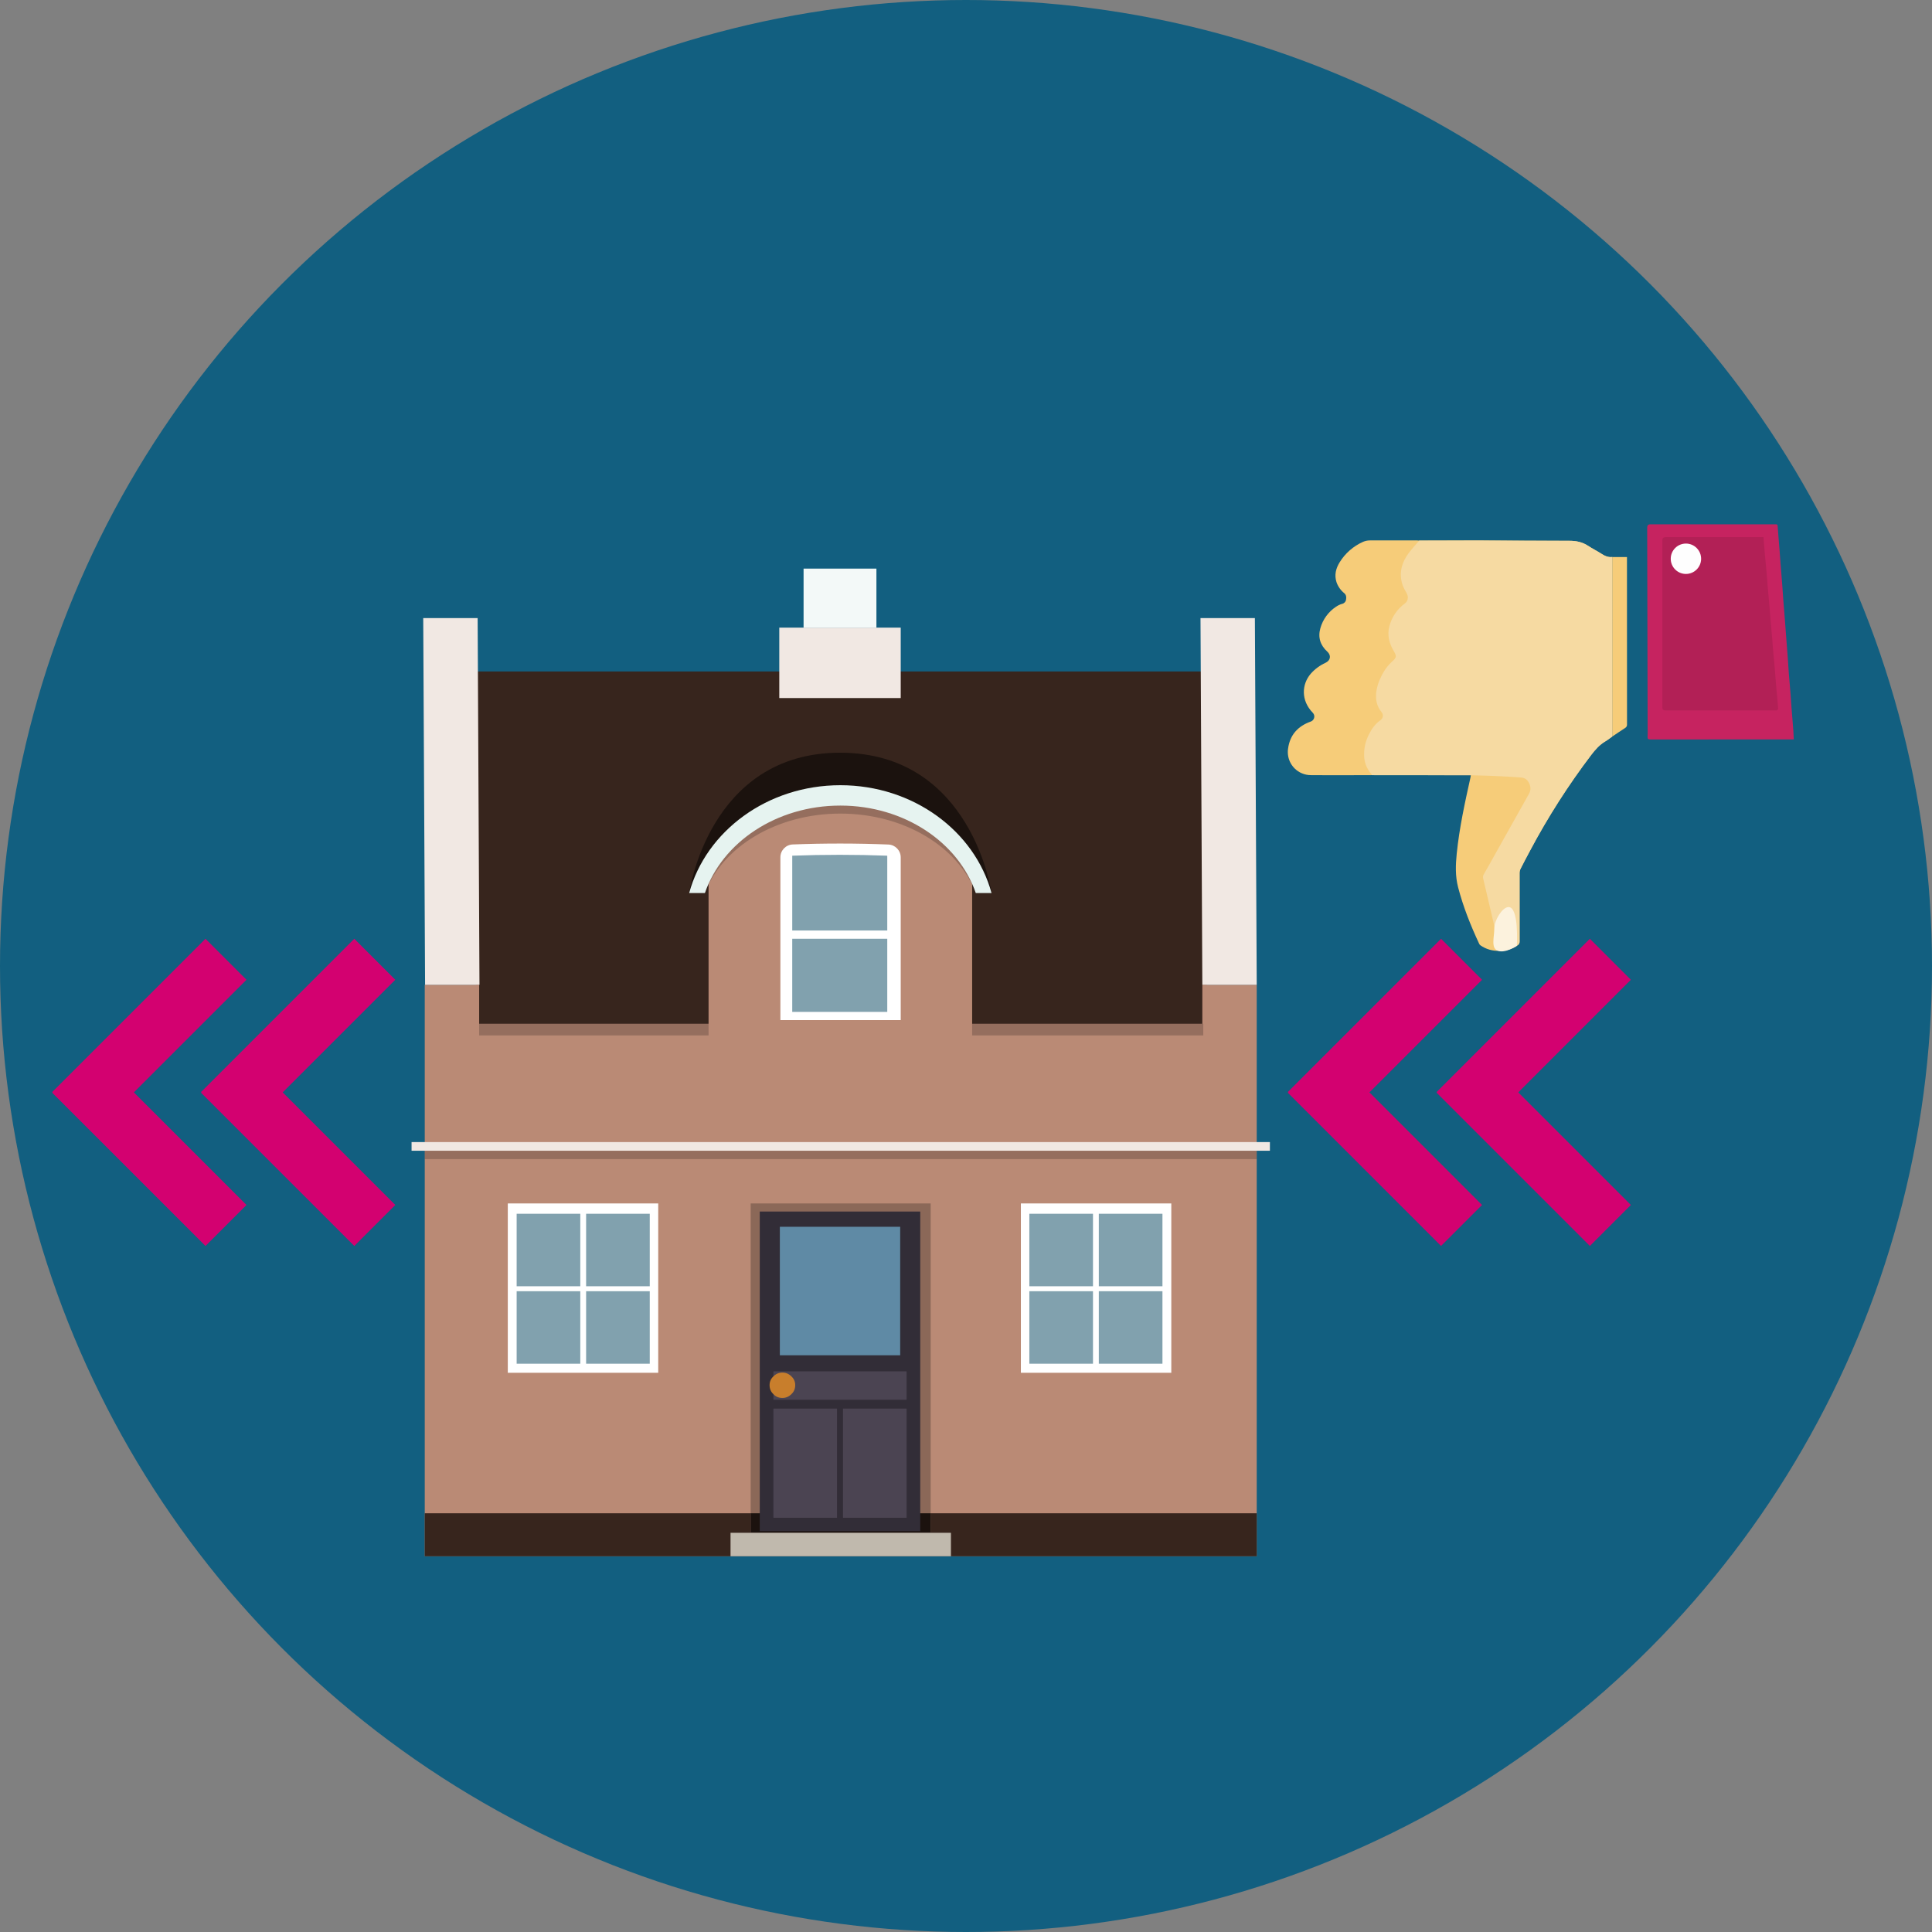 <?xml version="1.0" encoding="UTF-8"?><svg id="text" xmlns="http://www.w3.org/2000/svg" width="160" height="160" viewBox="0 0 160 160"><rect x="0" y="0" width="160" height="160" fill="#808080" stroke="none"/><defs><style>.cls-1{fill:#fefefe;}.cls-1,.cls-2,.cls-3,.cls-4,.cls-5,.cls-6,.cls-7,.cls-8,.cls-9,.cls-10,.cls-11,.cls-12,.cls-13,.cls-14,.cls-15,.cls-16,.cls-17,.cls-18,.cls-19,.cls-20,.cls-21,.cls-22,.cls-23,.cls-24,.cls-25,.cls-26{stroke-width:0px;}.cls-2{fill:#e6f3f0;}.cls-3{fill:#fcf2dd;}.cls-4{fill:#f3f9f8;}.cls-4,.cls-14,.cls-18,.cls-20,.cls-21,.cls-22{fill-rule:evenodd;}.cls-5{fill:#c62360;}.cls-6{fill:#1b120e;}.cls-7{fill:#b22056;}.cls-8{fill:#c87e2c;}.cls-9{fill:#f6cc79;}.cls-10{fill:none;}.cls-11{fill:#d30170;}.cls-12{opacity:.2;}.cls-13{fill:#81a1ae;}.cls-14{fill:#c0b9ad;}.cls-15,.cls-18{fill:#f1e8e3;}.cls-16{fill:#f6daa2;}.cls-17{fill:#4b4452;}.cls-19{fill:#5f8aa5;}.cls-20,.cls-24{fill:#ba8a75;}.cls-21{fill:#fff;}.cls-22{fill:#37251d;}.cls-23{fill:#125f80;}.cls-25{fill:#322d37;}.cls-26{fill:#8b6858;}</style></defs><circle class="cls-23" cx="80" cy="80" r="80"/><path class="cls-9" d="m108.574,64.197c.888.001,1.776.004,2.664.004.793-0,1.585-.004,2.378-.007,0,0,0,0,0,0l8.189.006c.312.009.624.016.936.025-.312-.009-.624-.016-.936-.025-.007.056-.011.114-.023.169-.466,2.097-.927,4.194-1.143,6.335-.094.929-.126,1.851.114,2.774.421,1.621,1.038,3.165,1.744,4.678.023.052.058.097.104.13.465.328,1.028.488,1.596.454h0c.523.002,1.035-.153,1.468-.447.122-.068.193-.201.181-.34-.005-1.889-.005-3.779,0-5.668.002-.119.03-.236.084-.342.256-.503.517-1.003.785-1.499,1.472-2.772,3.166-5.422,5.063-7.923.335-.436.686-.842,1.167-1.124.202-.118.385-.268.576-.403 0-4.955 0-9.91.001-14.866-.348.044-.634-.097-.917-.28-.351-.227-.73-.412-1.078-.642-.479-.317-.993-.423-1.564-.421-2.499.005-4.997-.019-7.496-.025-1.643-.004-3.285.004-4.928.007h0c-.063-.004-.126-.012-.189-.012-1.3-.002-2.601-.008-3.901 0-.196,0-.389.04-.569.118-.8.356-1.474.945-1.934,1.69-.317.51-.454,1.06-.262,1.653.123.356.345.67.638.906.173.148.191.336.151.537-.024.174-.155.314-.327.35-.177.051-.344.13-.496.234-.632.416-1.093,1.045-1.301,1.773-.218.762-.013,1.415.57,1.947.341.311.276.729-.146.928-.47.212-.888.523-1.228.911-.741.866-.822,2.199.167,3.219.05.049.088.11.111.177.077.232-.048.482-.279.56-1.062.383-1.722,1.104-1.873,2.248-.014.095-.021.191-.02.287.006,1.056.868,1.907,1.924,1.901Z"/><path class="cls-9" d="m134.579,60.292c.111-.06.175-.181.164-.306-.003-4.548-.004-9.096-.004-13.643v-.211h-1.219c-0,4.955-0,9.91-.001,14.866.353-.236.702-.477,1.06-.705Z"/><path class="cls-16" d="m121.805,64.201l-8.189-.006c-.014-.035-.031-.067-.052-.098-.389-.44-.601-1.009-.594-1.596-.007-.571.124-1.135.382-1.645.23-.468.521-.897.958-1.204.252-.177.286-.458.088-.701-.392-.48-.492-1.038-.422-1.639.059-.439.193-.864.396-1.258.221-.484.537-.92.929-1.28.358-.315.372-.439.129-.848-.381-.64-.561-1.324-.367-2.068.198-.759.653-1.425,1.288-1.886.145-.105.232-.271.237-.449.019-.244-.109-.424-.216-.615-.336-.565-.443-1.238-.299-1.879.144-.643.509-1.162.93-1.649.177-.204.355-.407.533-.611,1.643-.003,3.285-.011,4.928-.007,2.499.006,4.997.03,7.496.025.571-.001,1.085.105,1.564.421.348.23.727.416,1.078.642.283.183.569.324.917.28-0,4.955-0,9.91-.001,14.866-.192.135-.375.285-.576.403-.481.282-.832.688-1.167,1.124-1.898,2.501-3.591,5.15-5.063,7.923-.267.497-.529.996-.785,1.499-.053.106-.082.223-.084.342-.005,1.889-.005,3.779,0,5.668.012.139-.059.272-.181.34-.433.293-.945.449-1.468.447-.008-.069-.011-.138-.026-.205-.158-.707-.313-1.414-.477-2.119-.281-1.208-.569-2.415-.851-3.623-.044-.123-.032-.26.032-.374.381-.648.74-1.309,1.108-1.965.42-.75.84-1.499,1.261-2.249.463-.827.927-1.653,1.39-2.48.183-.328.133-.653-.047-.955-.115-.211-.326-.351-.565-.375-.364-.032-.729-.057-1.093-.076-.542-.029-1.084-.055-1.626-.076-.499-.019-.998-.029-1.497-.042Z"/><path class="cls-5" d="m148.554,61.235h-.235c-3.876,0-7.751.001-11.627.004-.184 0-.261-.033-.247-.237.02-.284.005-.571.005-.856-.012-5.485-.025-10.97-.037-16.455q-.001-.27.261-.27h10.294c.253,0,.24.001.258.259.041.604.096,1.207.144,1.81.029.371.053.743.082,1.114.048.622.1,1.244.148,1.867.029.384.051.768.081,1.152.047.616.099,1.232.147,1.848.029.365.053.73.081,1.095.049.641.102,1.282.149,1.924.03.409.05.819.081,1.228.045.578.1,1.156.146,1.734.031.39.052.781.082,1.171.047.61.1,1.219.146,1.829.019.251.027.502.042.783Z"/><path class="cls-7" d="m146.044,44.488c.04.497.073.962.115,1.426.045.508.101,1.014.146,1.522.032.358.051.717.082,1.074.046.539.098,1.078.145,1.617.03.339.053.678.083,1.017.048.565.1,1.129.147,1.693.029.352.051.704.082,1.055.046.533.099,1.065.145,1.598.031.351.053.704.083,1.055.047.552.098,1.103.147,1.655.015.169.037.339.036.508,0,.042-.068.092-.115.123-.027.018-.074.003-.112.003-3.038,0-6.076,0-9.114,0q-.244,0-.244-.249c0-4.617,0-9.234,0-13.851q0-.248.245-.248c2.632,0,5.264,0,7.896,0h.233Zm-6.414.529c-.694-0-1.257.562-1.258,1.256-0.0.694.562,1.257,1.256,1.258s1.257-.562,1.258-1.256v-.002c-.001-.693-.563-1.255-1.256-1.256Z"/><path class="cls-1" d="m139.631,45.017c.694.005,1.252.573,1.247,1.267-.005.694-.573,1.252-1.267,1.247-.694-.005-1.252-.573-1.247-1.267,0-.001,0-.001,0-.002.006-.694.573-1.251,1.267-1.245Z"/><path class="cls-3" d="m124.892,75.122c-.525.058-1.14,1.131-1.14,1.761,0,.725-.311,1.657.311,1.865s1.554-.414,1.554-.414c0,0,.207-3.315-.725-3.212Z"/><polygon class="cls-22" points="99.961 85.073 39.437 85.073 39.283 55.606 99.73 55.606 99.961 85.073 99.961 85.073"/><polygon class="cls-20" points="104.077 111.826 104.077 81.551 99.572 81.551 99.572 84.785 39.682 84.785 39.682 81.551 35.176 81.551 35.176 128.882 104.077 128.882 104.077 111.826"/><rect class="cls-12" x="39.682" y="84.785" width="59.967" height=".964"/><polygon class="cls-18" points="104.077 81.551 99.572 81.551 99.42 51.186 103.924 51.186 104.077 81.551 104.077 81.551"/><polygon class="cls-18" points="39.708 81.551 35.203 81.551 35.05 51.186 39.556 51.186 39.708 81.551 39.708 81.551"/><polygon class="cls-22" points="104.077 128.882 104.077 125.323 35.176 125.323 35.176 128.882 104.077 128.882 104.077 128.882"/><polygon class="cls-18" points="74.594 51.977 64.537 51.977 64.537 57.81 74.594 57.81 74.594 51.977 74.594 51.977"/><polygon class="cls-4" points="72.581 47.09 66.549 47.09 66.549 51.977 72.581 51.977 72.581 47.09 72.581 47.09"/><path class="cls-6" d="m69.571,62.336c-10.891,0-12.497,11.621-12.497,11.621l3.372-4.056h18.361l3.309,4.056s-1.606-11.621-12.544-11.621Z"/><path class="cls-24" d="m78.705,69.541c-6.065-5.327-12.112-5.358-18.142,0l-1.883,2.854v13.943h21.829v-14.147l-1.804-2.65Z"/><polygon class="cls-10" points="64.558 64.776 62.125 67.794 77.016 67.794 74.584 64.776 64.558 64.776"/><path class="cls-12" d="m69.594,65.845c-6.046,0-11.12,3.452-12.521,8.112h1.306c1.429-3.803,5.909-6.579,11.215-6.579s9.786,2.776,11.215,6.579h1.306c-1.4-4.66-6.475-8.112-12.521-8.112Z"/><path class="cls-2" d="m69.594,65.028c-6.046,0-11.12,3.8-12.521,8.929h1.306c1.429-4.187,5.909-7.242,11.215-7.242s9.786,3.056,11.215,7.242h1.306c-1.4-5.129-6.475-8.929-12.521-8.929Z"/><path class="cls-21" d="m64.628,71v13.479h9.966v-13.473c0-.572-.45-1.042-1.021-1.066-2.565-.106-5.35-.108-7.923-.006-.572.023-1.022.493-1.022,1.066Z"/><rect class="cls-13" x="65.61" y="77.745" width="7.869" height="6.055"/><path class="cls-13" d="m73.479,77.062v-6.197c-2.557-.097-5.312-.097-7.869-0v6.197h7.869Z"/><rect class="cls-15" x="34.084" y="94.582" width="71.084" height=".718"/><rect class="cls-12" x="35.176" y="95.299" width="68.9" height=".693"/><polygon class="cls-21" points="84.545 99.664 97.002 99.664 97.002 113.688 84.545 113.688 84.545 99.664 84.545 99.664"/><rect class="cls-13" x="85.246" y="100.519" width="5.27" height="6.004"/><rect class="cls-13" x="90.999" y="100.519" width="5.27" height="6.004"/><rect class="cls-13" x="90.999" y="106.933" width="5.27" height="6.004"/><rect class="cls-13" x="85.246" y="106.933" width="5.27" height="6.004"/><polygon class="cls-21" points="54.511 99.664 42.054 99.664 42.054 113.688 54.511 113.688 54.511 99.664 54.511 99.664"/><rect class="cls-13" x="48.54" y="100.519" width="5.27" height="6.004"/><rect class="cls-13" x="42.787" y="100.519" width="5.27" height="6.004"/><rect class="cls-13" x="42.787" y="106.933" width="5.27" height="6.004"/><rect class="cls-13" x="48.54" y="106.933" width="5.27" height="6.004"/><rect class="cls-26" x="62.168" y="99.664" width="14.905" height="27.277"/><rect class="cls-6" x="62.168" y="125.323" width="14.905" height="1.618"/><g id="Symbol_9_0_Layer2_0_MEMBER_8_MEMBER_12_MEMBER_0_FILL"><path class="cls-25" d="m62.92,100.335h13.291v26.469h-13.291v-26.469Z"/></g><g id="Symbol_9_0_Layer2_0_MEMBER_8_MEMBER_12_MEMBER_1_MEMBER_1_FILL"><path class="cls-19" d="m74.549,101.597v10.641h-9.965v-10.641h9.965Z"/></g><g id="Symbol_9_0_Layer2_0_MEMBER_8_MEMBER_12_MEMBER_2_MEMBER_0_FILL"><path class="cls-17" d="m69.814,125.696v-9.041h5.267v9.041h-5.267Z"/></g><g id="Symbol_9_0_Layer2_0_MEMBER_8_MEMBER_12_MEMBER_2_MEMBER_1_FILL"><path class="cls-17" d="m64.05,125.696v-9.041h5.267v9.041h-5.267Z"/></g><g id="Symbol_9_0_Layer2_0_MEMBER_8_MEMBER_12_MEMBER_2_MEMBER_1_FILL-2"><path class="cls-17" d="m64.05,115.92v-2.351h11.03v2.351h-11.03Z"/></g><g id="Symbol_9_0_Layer2_0_MEMBER_8_MEMBER_13_FILL"><path class="cls-8" d="m63.733,114.71c0-.286.105-.527.316-.723.211-.211.46-.316.746-.316s.535.105.746.316c.211.196.316.437.316.723,0,.301-.105.55-.316.746-.211.211-.46.317-.746.317-.301,0-.55-.105-.746-.317-.211-.196-.316-.445-.316-.746Z"/></g><polygon class="cls-14" points="78.753 128.882 78.753 126.94 60.5 126.94 60.5 128.882 78.753 128.882 78.753 128.882"/><polygon class="cls-11" points="16.65 90.436 29.342 77.745 32.737 81.14 23.411 90.466 32.737 99.791 29.342 103.186 16.65 90.495 16.68 90.466 16.65 90.436"/><polygon class="cls-11" points="4.325 90.436 17.017 77.745 20.412 81.14 11.086 90.466 20.412 99.791 17.017 103.186 4.325 90.495 4.355 90.466 4.325 90.436"/><polygon class="cls-11" points="118.975 90.436 131.666 77.745 135.061 81.14 125.736 90.466 135.061 99.791 131.666 103.186 118.975 90.495 119.005 90.466 118.975 90.436"/><polygon class="cls-11" points="106.65 90.436 119.341 77.745 122.737 81.14 113.411 90.466 122.737 99.791 119.341 103.186 106.65 90.495 106.68 90.466 106.65 90.436"/></svg>